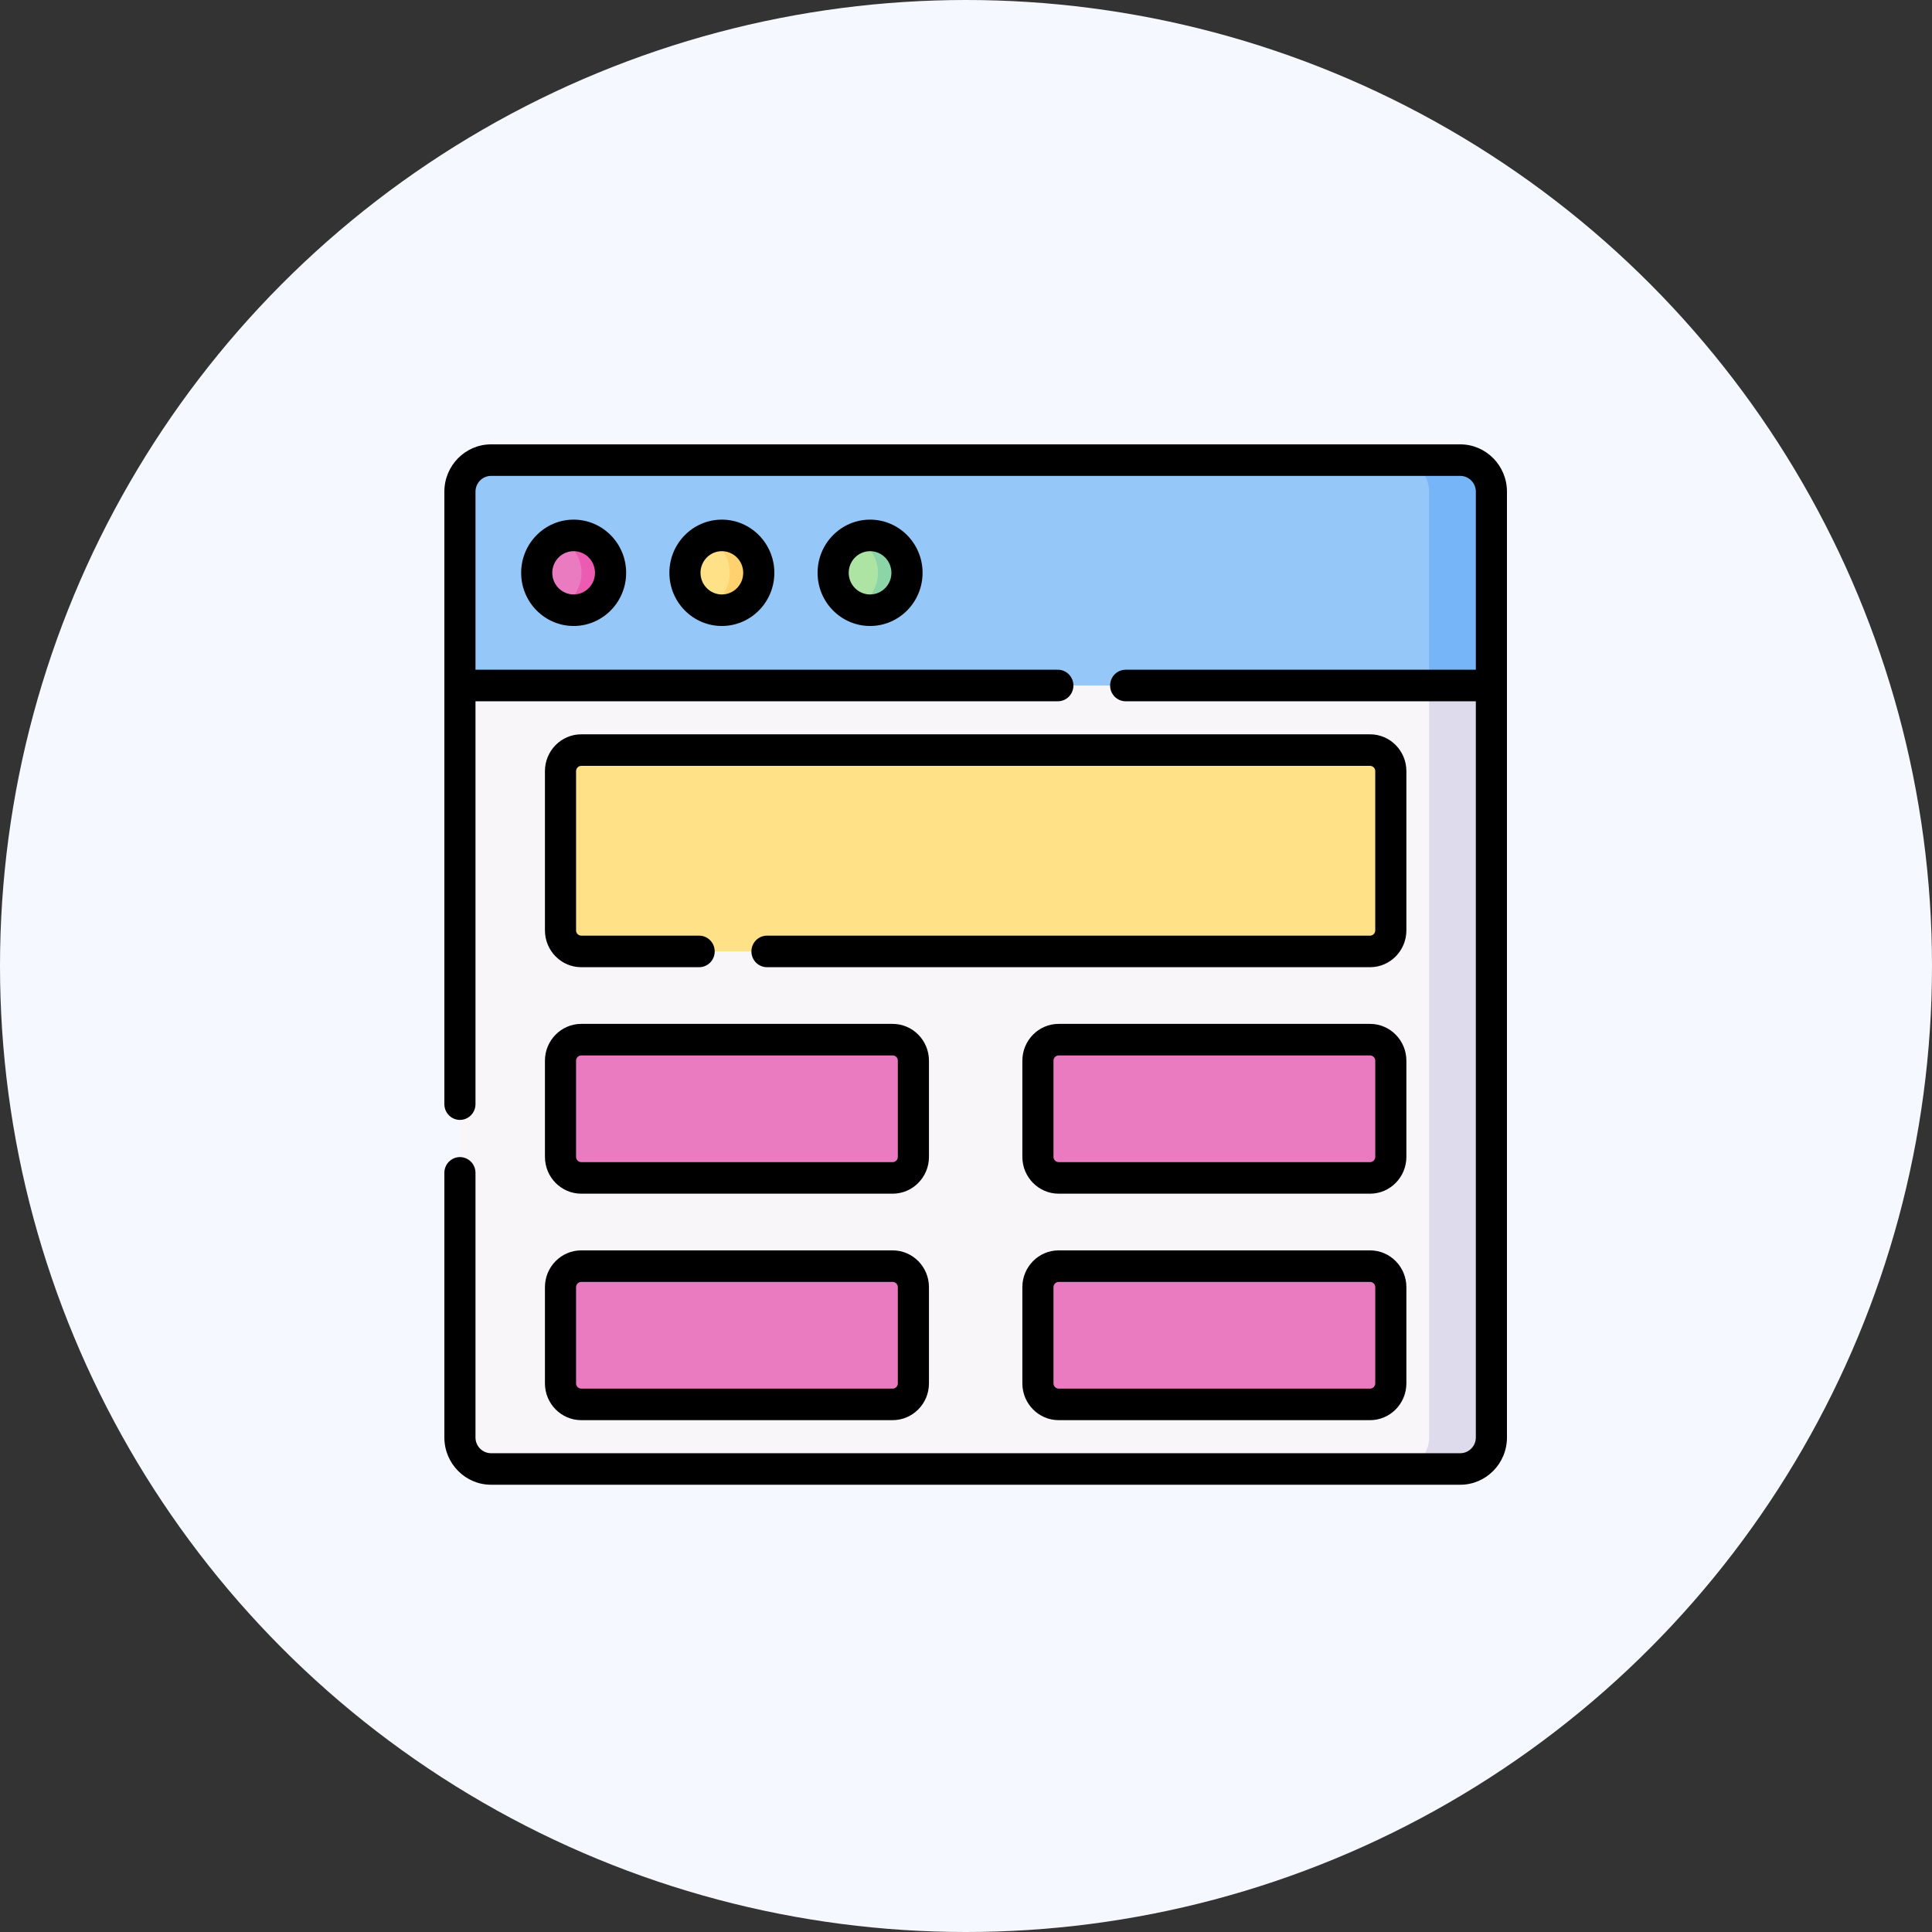 <svg width="100" height="100" viewBox="0 0 100 100" fill="none" xmlns="http://www.w3.org/2000/svg">
<rect x="0" y="0" width="100" height="100" fill="#333333" stroke="none"/>
<circle cx="50" cy="50" r="50" fill="#F5F9FF"/>
<path d="M23.806 74.402C23.806 75.303 24.527 76.034 25.417 76.034H73.649C74.539 76.034 75.261 75.303 75.261 74.402V26.537C75.261 25.636 74.539 24.905 73.649 24.905H26.491C25.601 24.905 24.88 25.636 24.88 26.537L23.806 35.482V74.402Z" fill="#F9F6F9"/>
<path d="M70.914 49.246H30.086C29.492 49.246 29.012 48.758 29.012 48.157V39.913C29.012 39.312 29.492 38.825 30.086 38.825H70.914C71.508 38.825 71.989 39.312 71.989 39.913V48.157C71.989 48.758 71.508 49.246 70.914 49.246Z" fill="#FFE187"/>
<path d="M46.203 60.968H30.086C29.492 60.968 29.012 60.481 29.012 59.88V54.901C29.012 54.3 29.492 53.812 30.086 53.812H46.203C46.797 53.812 47.277 54.3 47.277 54.901V59.88C47.277 60.481 46.797 60.968 46.203 60.968Z" fill="#EA7BC1"/>
<path d="M70.914 60.968H54.797C54.204 60.968 53.723 60.481 53.723 59.88V54.901C53.723 54.3 54.204 53.812 54.797 53.812H70.914C71.508 53.812 71.989 54.3 71.989 54.901V59.88C71.989 60.481 71.508 60.968 70.914 60.968Z" fill="#EA7BC1"/>
<path d="M46.203 72.691H30.086C29.492 72.691 29.012 72.204 29.012 71.603V66.624C29.012 66.022 29.492 65.535 30.086 65.535H46.203C46.797 65.535 47.277 66.022 47.277 66.624V71.603C47.277 72.204 46.797 72.691 46.203 72.691Z" fill="#EA7BC1"/>
<path d="M70.914 72.691H54.797C54.204 72.691 53.723 72.204 53.723 71.603V66.624C53.723 66.022 54.204 65.535 54.797 65.535H70.914C71.508 65.535 71.989 66.022 71.989 66.624V71.603C71.989 72.204 71.508 72.691 70.914 72.691Z" fill="#EA7BC1"/>
<path d="M74.509 24.034H72.36C73.25 24.034 73.972 24.547 73.972 25.449V74.402C73.972 75.303 73.25 76.034 72.36 76.034H75.583C76.473 76.034 77.194 75.303 77.194 74.402V35.482L76.12 25.449C76.12 24.547 75.399 24.034 74.509 24.034Z" fill="#DEDBEC"/>
<path d="M74.294 23.816H25.417C24.527 23.816 23.806 24.547 23.806 25.449V35.482H75.905V25.449C75.905 24.547 75.184 23.816 74.294 23.816Z" fill="#95C7F8"/>
<path d="M75.583 23.816H72.36C73.25 23.816 73.972 24.547 73.972 25.449V35.482H77.194V25.449C77.194 24.547 76.473 23.816 75.583 23.816Z" fill="#75B5F8"/>
<path d="M46.839 29.649C46.839 30.718 46.09 31.477 45.035 31.477C44.771 31.477 44.52 31.531 44.291 31.433C43.605 31.139 43.124 30.451 43.124 29.649C43.124 28.85 43.601 28.164 44.283 27.869C44.514 27.768 44.768 27.822 45.035 27.822C46.09 27.822 46.839 28.58 46.839 29.649Z" fill="#ADE4A4"/>
<path d="M45.035 27.713C44.768 27.713 44.514 27.768 44.283 27.869C44.964 28.165 45.442 28.85 45.442 29.649C45.442 30.448 44.964 31.133 44.283 31.429C44.514 31.529 44.768 31.585 45.035 31.585C46.09 31.585 46.946 30.718 46.946 29.649C46.946 28.58 46.09 27.713 45.035 27.713Z" fill="#8BD5A7"/>
<path d="M39.167 29.649C39.167 30.718 38.419 31.477 37.363 31.477C37.1 31.477 36.848 31.531 36.62 31.433C35.934 31.139 35.452 30.451 35.452 29.649C35.452 28.85 35.93 28.164 36.611 27.869C36.842 27.768 37.096 27.822 37.364 27.822C38.419 27.822 39.167 28.58 39.167 29.649Z" fill="#FFE187"/>
<path d="M37.363 27.713C37.096 27.713 36.842 27.768 36.611 27.869C37.293 28.165 37.77 28.85 37.77 29.649C37.77 30.448 37.293 31.133 36.611 31.429C36.842 31.529 37.096 31.585 37.363 31.585C38.419 31.585 39.274 30.718 39.274 29.649C39.274 28.58 38.419 27.713 37.363 27.713Z" fill="#FFD26F"/>
<path d="M31.496 29.649C31.496 30.718 30.747 31.477 29.692 31.477C29.428 31.477 29.177 31.531 28.948 31.433C28.262 31.139 27.781 30.451 27.781 29.649C27.781 28.85 28.258 28.164 28.94 27.869C29.171 27.768 29.425 27.822 29.692 27.822C30.747 27.822 31.496 28.58 31.496 29.649Z" fill="#EA7BC1"/>
<path d="M29.692 27.713C29.425 27.713 29.171 27.768 28.94 27.869C29.622 28.165 30.099 28.85 30.099 29.649C30.099 30.448 29.622 31.133 28.94 31.429C29.171 31.529 29.425 31.585 29.692 31.585C30.747 31.585 31.603 30.718 31.603 29.649C31.603 28.58 30.747 27.713 29.692 27.713Z" fill="#EA5BB1"/>
<path d="M42.318 29.649C42.318 31.167 43.537 32.401 45.035 32.401C46.533 32.401 47.752 31.167 47.752 29.649C47.752 28.131 46.533 26.896 45.035 26.896C43.537 26.896 42.318 28.131 42.318 29.649ZM46.14 29.649C46.14 30.267 45.644 30.769 45.035 30.769C44.425 30.769 43.929 30.267 43.929 29.649C43.929 29.031 44.425 28.529 45.035 28.529C45.644 28.529 46.14 29.031 46.14 29.649Z" fill="black"/>
<path d="M34.647 29.649C34.647 31.167 35.865 32.401 37.363 32.401C38.861 32.401 40.08 31.167 40.08 29.649C40.08 28.131 38.861 26.896 37.363 26.896C35.865 26.896 34.647 28.131 34.647 29.649ZM38.469 29.649C38.469 30.267 37.973 30.769 37.363 30.769C36.754 30.769 36.258 30.267 36.258 29.649C36.258 29.031 36.754 28.529 37.363 28.529C37.973 28.529 38.469 29.031 38.469 29.649Z" fill="black"/>
<path d="M26.975 29.649C26.975 31.167 28.194 32.401 29.692 32.401C31.19 32.401 32.409 31.167 32.409 29.649C32.409 28.131 31.19 26.896 29.692 26.896C28.194 26.896 26.975 28.131 26.975 29.649ZM30.797 29.649C30.797 30.267 30.301 30.769 29.692 30.769C29.082 30.769 28.586 30.267 28.586 29.649C28.586 29.031 29.082 28.529 29.692 28.529C30.301 28.529 30.797 29.031 30.797 29.649Z" fill="black"/>
<path d="M75.583 23H25.417C24.084 23 23 24.099 23 25.449V57.149C23 57.6 23.361 57.966 23.806 57.966C24.251 57.966 24.611 57.6 24.611 57.149V36.298H54.754C55.199 36.298 55.559 35.933 55.559 35.482C55.559 35.031 55.199 34.665 54.754 34.665H24.611V25.449C24.611 24.998 24.973 24.632 25.417 24.632H75.583C76.027 24.632 76.389 24.998 76.389 25.449V34.665H58.265C57.82 34.665 57.459 35.031 57.459 35.482C57.459 35.933 57.82 36.298 58.265 36.298H76.389V74.402C76.389 74.852 76.027 75.218 75.583 75.218H25.417C24.973 75.218 24.611 74.852 24.611 74.402V60.707C24.611 60.256 24.251 59.891 23.806 59.891C23.361 59.891 23 60.256 23 60.707V74.402C23 75.752 24.084 76.85 25.417 76.85H75.583C76.916 76.85 78 75.752 78 74.402V25.449C78 24.099 76.916 23 75.583 23Z" fill="black"/>
<path d="M28.206 59.88C28.206 60.93 29.049 61.785 30.086 61.785H46.203C47.24 61.785 48.083 60.93 48.083 59.88V54.901C48.083 53.851 47.24 52.996 46.203 52.996H30.086C29.049 52.996 28.206 53.851 28.206 54.901V59.88ZM29.817 54.901C29.817 54.751 29.938 54.629 30.086 54.629H46.203C46.351 54.629 46.472 54.751 46.472 54.901V59.88C46.472 60.03 46.351 60.152 46.203 60.152H30.086C29.938 60.152 29.817 60.03 29.817 59.88V54.901Z" fill="black"/>
<path d="M72.794 54.901C72.794 53.851 71.951 52.996 70.914 52.996H54.797C53.76 52.996 52.917 53.851 52.917 54.901V59.88C52.917 60.93 53.76 61.785 54.797 61.785H70.914C71.951 61.785 72.794 60.93 72.794 59.88V54.901ZM71.183 59.88C71.183 60.03 71.062 60.152 70.914 60.152H54.797C54.649 60.152 54.528 60.03 54.528 59.88V54.901C54.528 54.751 54.649 54.629 54.797 54.629H70.914C71.062 54.629 71.183 54.751 71.183 54.901V59.88Z" fill="black"/>
<path d="M28.206 71.603C28.206 72.653 29.049 73.507 30.086 73.507H46.203C47.24 73.507 48.083 72.653 48.083 71.603V66.624C48.083 65.573 47.24 64.719 46.203 64.719H30.086C29.049 64.719 28.206 65.573 28.206 66.624V71.603ZM29.817 66.624C29.817 66.474 29.938 66.352 30.086 66.352H46.203C46.351 66.352 46.472 66.474 46.472 66.624V71.603C46.472 71.753 46.351 71.875 46.203 71.875H30.086C29.938 71.875 29.817 71.753 29.817 71.603V66.624Z" fill="black"/>
<path d="M70.914 64.719H54.797C53.76 64.719 52.917 65.573 52.917 66.624V71.603C52.917 72.653 53.76 73.507 54.797 73.507H70.914C71.951 73.507 72.794 72.653 72.794 71.603V66.624C72.794 65.573 71.951 64.719 70.914 64.719ZM71.183 71.603C71.183 71.753 71.062 71.875 70.914 71.875H54.797C54.649 71.875 54.528 71.753 54.528 71.603V66.624C54.528 66.474 54.649 66.352 54.797 66.352H70.914C71.062 66.352 71.183 66.474 71.183 66.624V71.603Z" fill="black"/>
<path d="M72.794 39.913C72.794 38.863 71.951 38.008 70.914 38.008H30.086C29.049 38.008 28.206 38.863 28.206 39.913V48.157C28.206 49.207 29.049 50.062 30.086 50.062H36.187C36.632 50.062 36.993 49.697 36.993 49.246C36.993 48.795 36.632 48.429 36.187 48.429H30.086C29.938 48.429 29.817 48.307 29.817 48.157V39.913C29.817 39.763 29.938 39.641 30.086 39.641H70.914C71.062 39.641 71.183 39.763 71.183 39.913V48.157C71.183 48.307 71.062 48.429 70.914 48.429H39.699C39.254 48.429 38.893 48.795 38.893 49.246C38.893 49.697 39.254 50.062 39.699 50.062H70.914C71.951 50.062 72.794 49.207 72.794 48.157V39.913Z" fill="black"/>
</svg>
